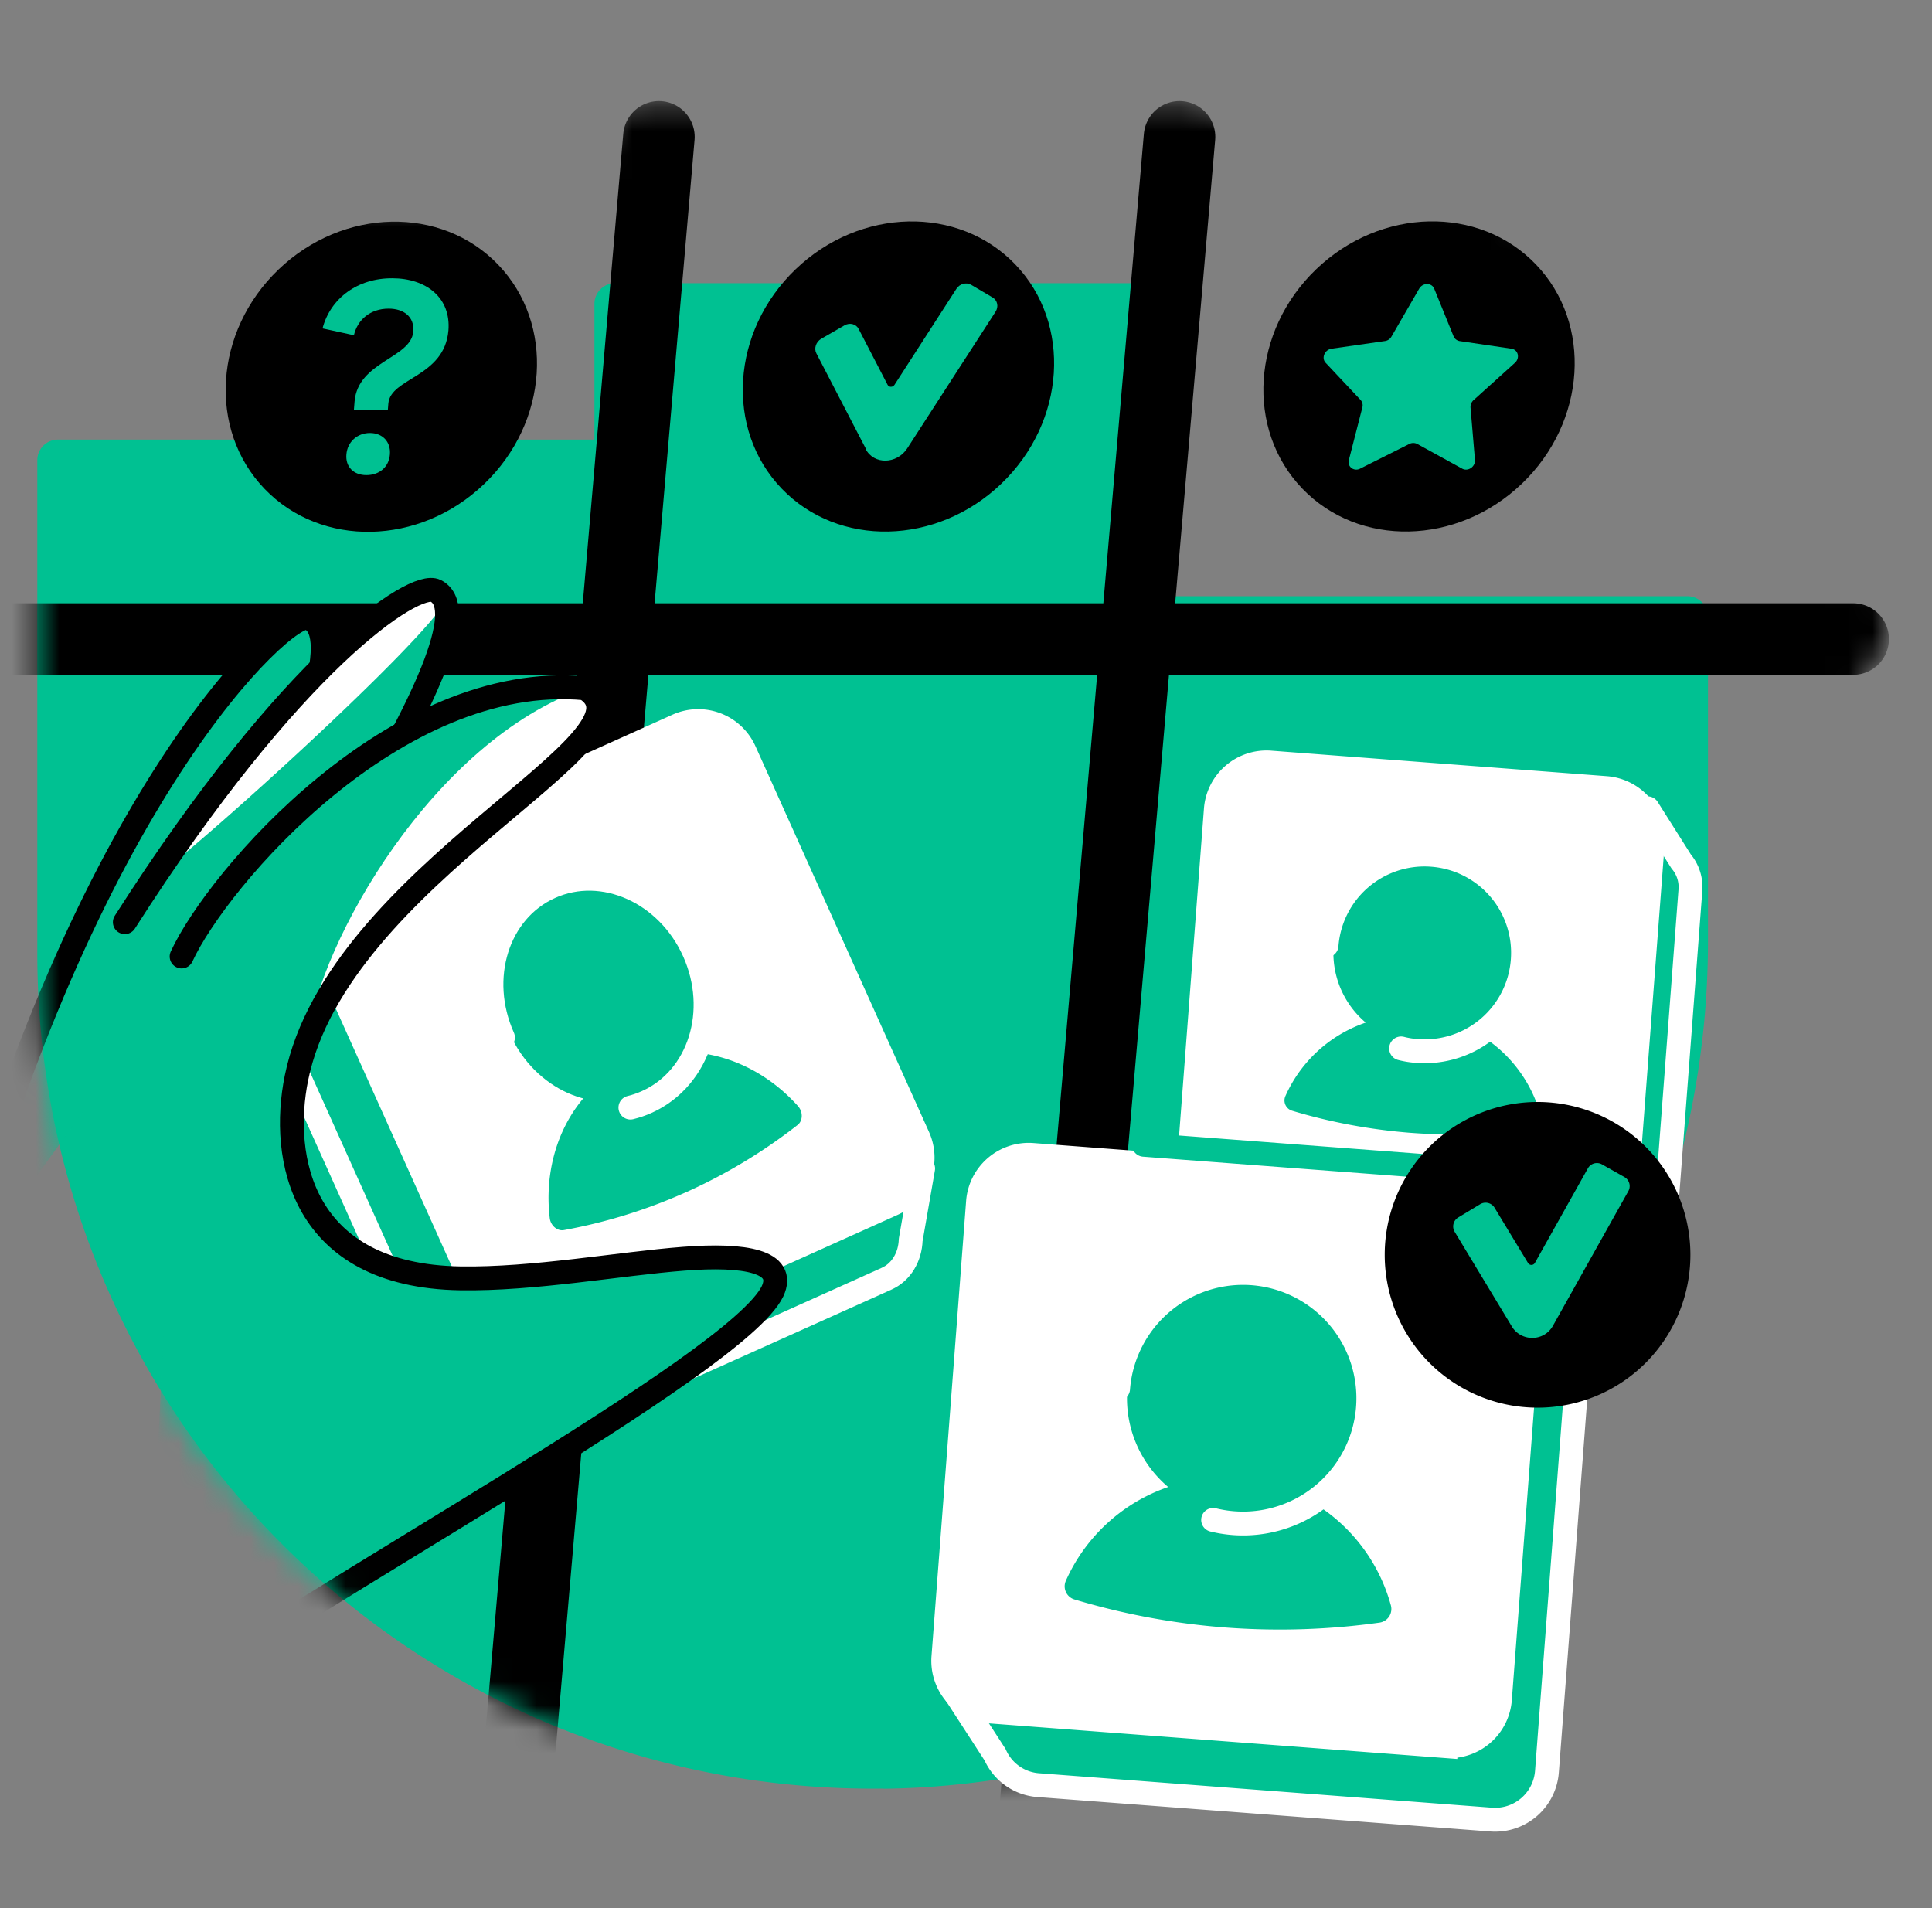 <svg width="81" height="80" fill="none" xmlns="http://www.w3.org/2000/svg"><rect width="100%" height="100%" fill="#808080" stroke="none"/><path d="M37.05 74.995c19.246-.25 34.558-16.292 34.558-35.537V25.863a.864.864 0 00-.866-.866H48.264v-12.25a.87.87 0 00-.865-.873H25.787a.865.865 0 00-.865.873v5.685H2.429a.864.864 0 00-.865.866v20.675c0 19.495 15.934 35.272 35.487 35.015" fill="#00C192"/><path d="M70.485 36.118l-1.409-2.23-1.774 1.458-12.916-.98a1.713 1.713 0 00-1.838 1.574l-.936 12.308-1.48 1.216 1.437 2.217c.25.55.78.95 1.423 1l14.911 1.13a1.713 1.713 0 001.838-1.573l1.13-14.91a1.667 1.667 0 00-.386-1.21z" fill="#00C192" stroke="#fff" stroke-linecap="round" stroke-linejoin="round"/><path d="M67.332 33.041l-14.07-1.07a2.131 2.131 0 00-2.287 1.964l-1.07 14.07a2.131 2.131 0 001.963 2.286l14.07 1.07a2.131 2.131 0 002.287-1.963l1.07-14.07a2.131 2.131 0 00-1.963-2.287z" fill="#fff" stroke="#fff" stroke-miterlimit="10"/><path d="M59.729 43.778a3.826 3.826 0 100-7.652 3.826 3.826 0 000 7.652z" fill="#00C192"/><path d="M59.157 47.497c1.723.129 3.425.072 5.07-.164a.45.45 0 00.365-.566 5.688 5.688 0 00-5.063-4.183 5.701 5.701 0 00-5.636 3.368.45.45 0 00.272.615c1.595.48 3.26.794 4.984.93h.008z" fill="#00C192"/><path d="M55.617 39.637a4.12 4.12 0 014.426-3.797 4.12 4.12 0 013.798 4.427 4.12 4.12 0 01-4.427 3.797 3.561 3.561 0 01-.672-.107" stroke="#fff" stroke-linecap="round" stroke-linejoin="round"/><mask id="a" style="mask-type:alpha" maskUnits="userSpaceOnUse" x="1" y="4" width="79" height="71"><path d="M37.05 74.995c19.246-.25 34.558-16.292 34.558-35.537l7.495-12.622v-1.43L65.872 10.028S53.235 5.18 49.781 4.308H26.538c-.48 0-2.503 3.805-2.503 4.29H11.877l-9.448 9.834a.864.864 0 00-.865.866v20.675c0 19.496 15.934 35.272 35.487 35.015" fill="#45DFA7"/></mask><g mask="url(#a)"><path d="M63.803 20.282c2.707-2.593 2.972-6.71.592-9.194-2.38-2.484-6.503-2.396-9.21.197-2.707 2.593-2.971 6.709-.592 9.193 2.38 2.485 6.504 2.396 9.21-.197z" fill="#000"/><path d="M60.13 12.103l.814 2.002c.043.1.136.172.244.194l2.18.321c.287.043.366.394.144.594l-1.73 1.56a.39.39 0 00-.13.307l.186 2.202c.022.286-.293.5-.536.365l-1.888-1.037a.364.364 0 00-.322 0l-2.067 1.037c-.264.136-.55-.086-.472-.365l.565-2.202a.334.334 0 00-.071-.308l-1.466-1.559c-.193-.2-.043-.55.243-.594l2.238-.321a.372.372 0 00.28-.194l1.158-2.002c.15-.258.522-.258.63 0z" fill="#00C192"/><path d="M20.297 20.294c2.707-2.593 2.972-6.71.592-9.193-2.38-2.485-6.503-2.397-9.21.196-2.707 2.593-2.972 6.71-.592 9.194 2.38 2.484 6.503 2.396 9.21-.197z" fill="#000"/><path d="M18.8 13.862c-.172 1.96-2.425 1.974-2.518 3.054l-.021.265h-1.423l.028-.35c.143-1.681 2.367-1.81 2.46-2.926.058-.622-.4-.965-1.03-.965-.779 0-1.308.472-1.458 1.115l-1.316-.286c.336-1.273 1.48-2.11 2.925-2.102 1.423 0 2.467.815 2.353 2.195zm-4.277 5.192c.043-.536.465-.9.987-.9s.88.364.837.9c-.043.537-.45.866-.987.866-.537 0-.88-.35-.837-.866z" fill="#00C192"/><path d="M41.977 20.284c2.707-2.593 2.972-6.71.592-9.194-2.38-2.484-6.503-2.396-9.21.197-2.707 2.593-2.972 6.71-.592 9.193 2.38 2.485 6.503 2.396 9.21-.196z" fill="#000"/><path d="M36.307 18.826l-2.081-4.012c-.107-.208-.014-.48.2-.608l.98-.565c.222-.129.486-.057.593.15l1.216 2.346c.057.107.215.107.286 0l2.596-4.027c.136-.214.415-.286.615-.171l.909.536c.2.122.257.386.114.6l-3.697 5.722c-.436.672-1.402.694-1.745.029h.014z" fill="#00C192"/><path d="M27.625 5.738l-6.78 78.618M49.452 5.738l-6.787 78.618m35.029-57.563h-87.63" stroke="#000" stroke-width="3" stroke-linecap="round" stroke-linejoin="round"/><path d="M11.54 41.704l1.631-3.512 2.389 1.009 12.58-5.657c.915-.415 2.038.086 2.503 1.123l6.065 13.48 1.995.844-.522 2.997c-.022.7-.386 1.344-1.009 1.623L21.51 60.65c-.915.414-2.038-.086-2.503-1.123l-7.345-16.328c-.221-.5-.25-1.03-.114-1.494h-.007z" fill="#00C192" stroke="#fff" stroke-linecap="round" stroke-linejoin="round"/><path d="M23.473 56.758l13.95-6.276a2.131 2.131 0 001.07-2.818L31.217 31.49a2.131 2.131 0 00-2.818-1.07l-13.95 6.277a2.131 2.131 0 00-1.07 2.818l7.276 16.174a2.131 2.131 0 002.818 1.07z" fill="#fff" stroke="#fff" stroke-miterlimit="10"/><path d="M26.972 45.865c2.05-.922 2.87-3.538 1.833-5.844-1.037-2.305-3.539-3.427-5.588-2.505-2.05.922-2.87 3.539-1.834 5.844 1.037 2.305 3.54 3.427 5.59 2.505z" fill="#00C192"/><path d="M28.812 49.964a22.638 22.638 0 004.627-2.797c.229-.178.229-.55.022-.786-1.846-2.067-4.663-2.875-7.066-1.795-2.403 1.08-3.67 3.726-3.347 6.48.035.314.314.564.6.507a22.357 22.357 0 005.164-1.61z" fill="#00C192"/><path d="M21.088 43.499c-1.116-2.49-.236-5.314 1.981-6.308 2.21-.994 4.913.214 6.029 2.703 1.116 2.489.236 5.314-1.981 6.308-.222.1-.45.179-.687.236" stroke="#fff" stroke-linecap="round" stroke-linejoin="round"/><path d="M28.669 52.775c-2.703.207-6.3.872-9.369.822-2.038-.036-3.526-.522-4.605-1.266 2.317 2.99 11.242 4.813 16.634 3.061.522-.486.901-.908 1.059-1.251.586-1.259-1.152-1.566-3.72-1.366z" fill="#fff"/><path d="M9.445 38.379c3.855-8.06 4.9-11.958 3.476-12.473-.93-.336-9.49 7.495-14.933 28.292" fill="#00C192"/><path d="M9.445 38.379c3.855-8.06 4.9-11.958 3.476-12.473-.93-.336-9.49 7.495-14.933 28.292" stroke="#000" stroke-linecap="round" stroke-linejoin="round"/><path d="M5.233 38.664c6.994-10.963 12.15-14.339 13.03-13.895 1.552.78-.615 5.585-7.166 15.533" fill="#00C192"/><path d="M6.427 36.848c2.468-1.86 11.093-9.705 12.244-11.615a.787.787 0 00-.4-.464c-.837-.415-5.464 2.56-11.844 12.079z" fill="#fff"/><path d="M5.233 38.664c6.994-10.963 12.15-14.339 13.03-13.895 1.266.636.057 3.955-3.99 10.563" stroke="#000" stroke-linecap="round" stroke-linejoin="round"/><path d="M7.614 40.102c1.502-3.261 8.962-11.98 16.914-11.243 3.454 2.081-10.363 7.745-12.1 16.342-.673 3.318.178 8.289 6.872 8.396 3.068.05 6.673-.615 9.369-.822 2.567-.2 4.305.107 3.719 1.365C30.9 57.23 13.07 66.792 6.09 71.898" fill="#00C192"/><path d="M12.9 43.578c2.967-7.689 14.853-12.773 11.62-14.719-6.343 2.196-11.141 10.642-11.628 14.718h.007z" fill="#fff"/><path d="M7.614 40.102c1.502-3.261 8.962-11.98 16.914-11.243 3.454 2.081-10.363 7.745-12.1 16.342-.673 3.318.178 8.289 6.872 8.396 3.068.05 6.673-.615 9.369-.822 2.567-.2 4.305.107 3.719 1.365C30.9 57.23 13.07 66.792 6.09 71.898" stroke="#000" stroke-linecap="round" stroke-linejoin="round"/></g><path d="M65.815 53.747l-1.795-2.846-2.26 1.86-16.45-1.252a2.18 2.18 0 00-2.338 2.01l-1.194 15.676-1.888 1.552 1.83 2.825a2.15 2.15 0 001.81 1.273l18.988 1.444a2.18 2.18 0 002.338-2.01l1.445-18.987a2.186 2.186 0 00-.493-1.545h.007z" fill="#00C192" stroke="#fff" stroke-linecap="round" stroke-linejoin="round"/><path d="M62.373 49.875L43.29 48.423a2.131 2.131 0 00-2.286 1.963L39.552 69.47a2.131 2.131 0 001.963 2.287l19.083 1.452a2.131 2.131 0 002.287-1.964l1.451-19.083a2.131 2.131 0 00-1.963-2.286z" fill="#fff" stroke="#fff" stroke-miterlimit="10"/><path d="M52.12 63.495a4.87 4.87 0 100-9.74 4.87 4.87 0 000 9.74z" fill="#00C192"/><path d="M51.39 68.237c2.203.164 4.362.086 6.458-.208a.577.577 0 00.465-.722 7.267 7.267 0 00-6.444-5.328c-3.14-.243-5.965 1.566-7.18 4.291a.574.574 0 00.35.787 29.925 29.925 0 006.35 1.18z" fill="#00C192"/><path d="M46.877 58.224a5.253 5.253 0 113.984 5.5" stroke="#fff" stroke-linecap="round" stroke-linejoin="round"/><path d="M59.65 48.884l-11.693-.887" stroke="#00C192" stroke-linecap="round" stroke-linejoin="round"/><path d="M64.463 59.018a6.408 6.408 0 100-12.816 6.408 6.408 0 000 12.816z" fill="#000"/><path d="M63.376 55.6l-2.389-3.955a.441.441 0 01.15-.601l.923-.558a.441.441 0 01.6.15l1.403 2.317a.167.167 0 00.286 0l2.224-3.969a.434.434 0 01.593-.164l.937.53a.434.434 0 01.165.593l-3.161 5.642c-.372.666-1.323.68-1.724.029l-.007-.014z" fill="#00C192"/></svg>
